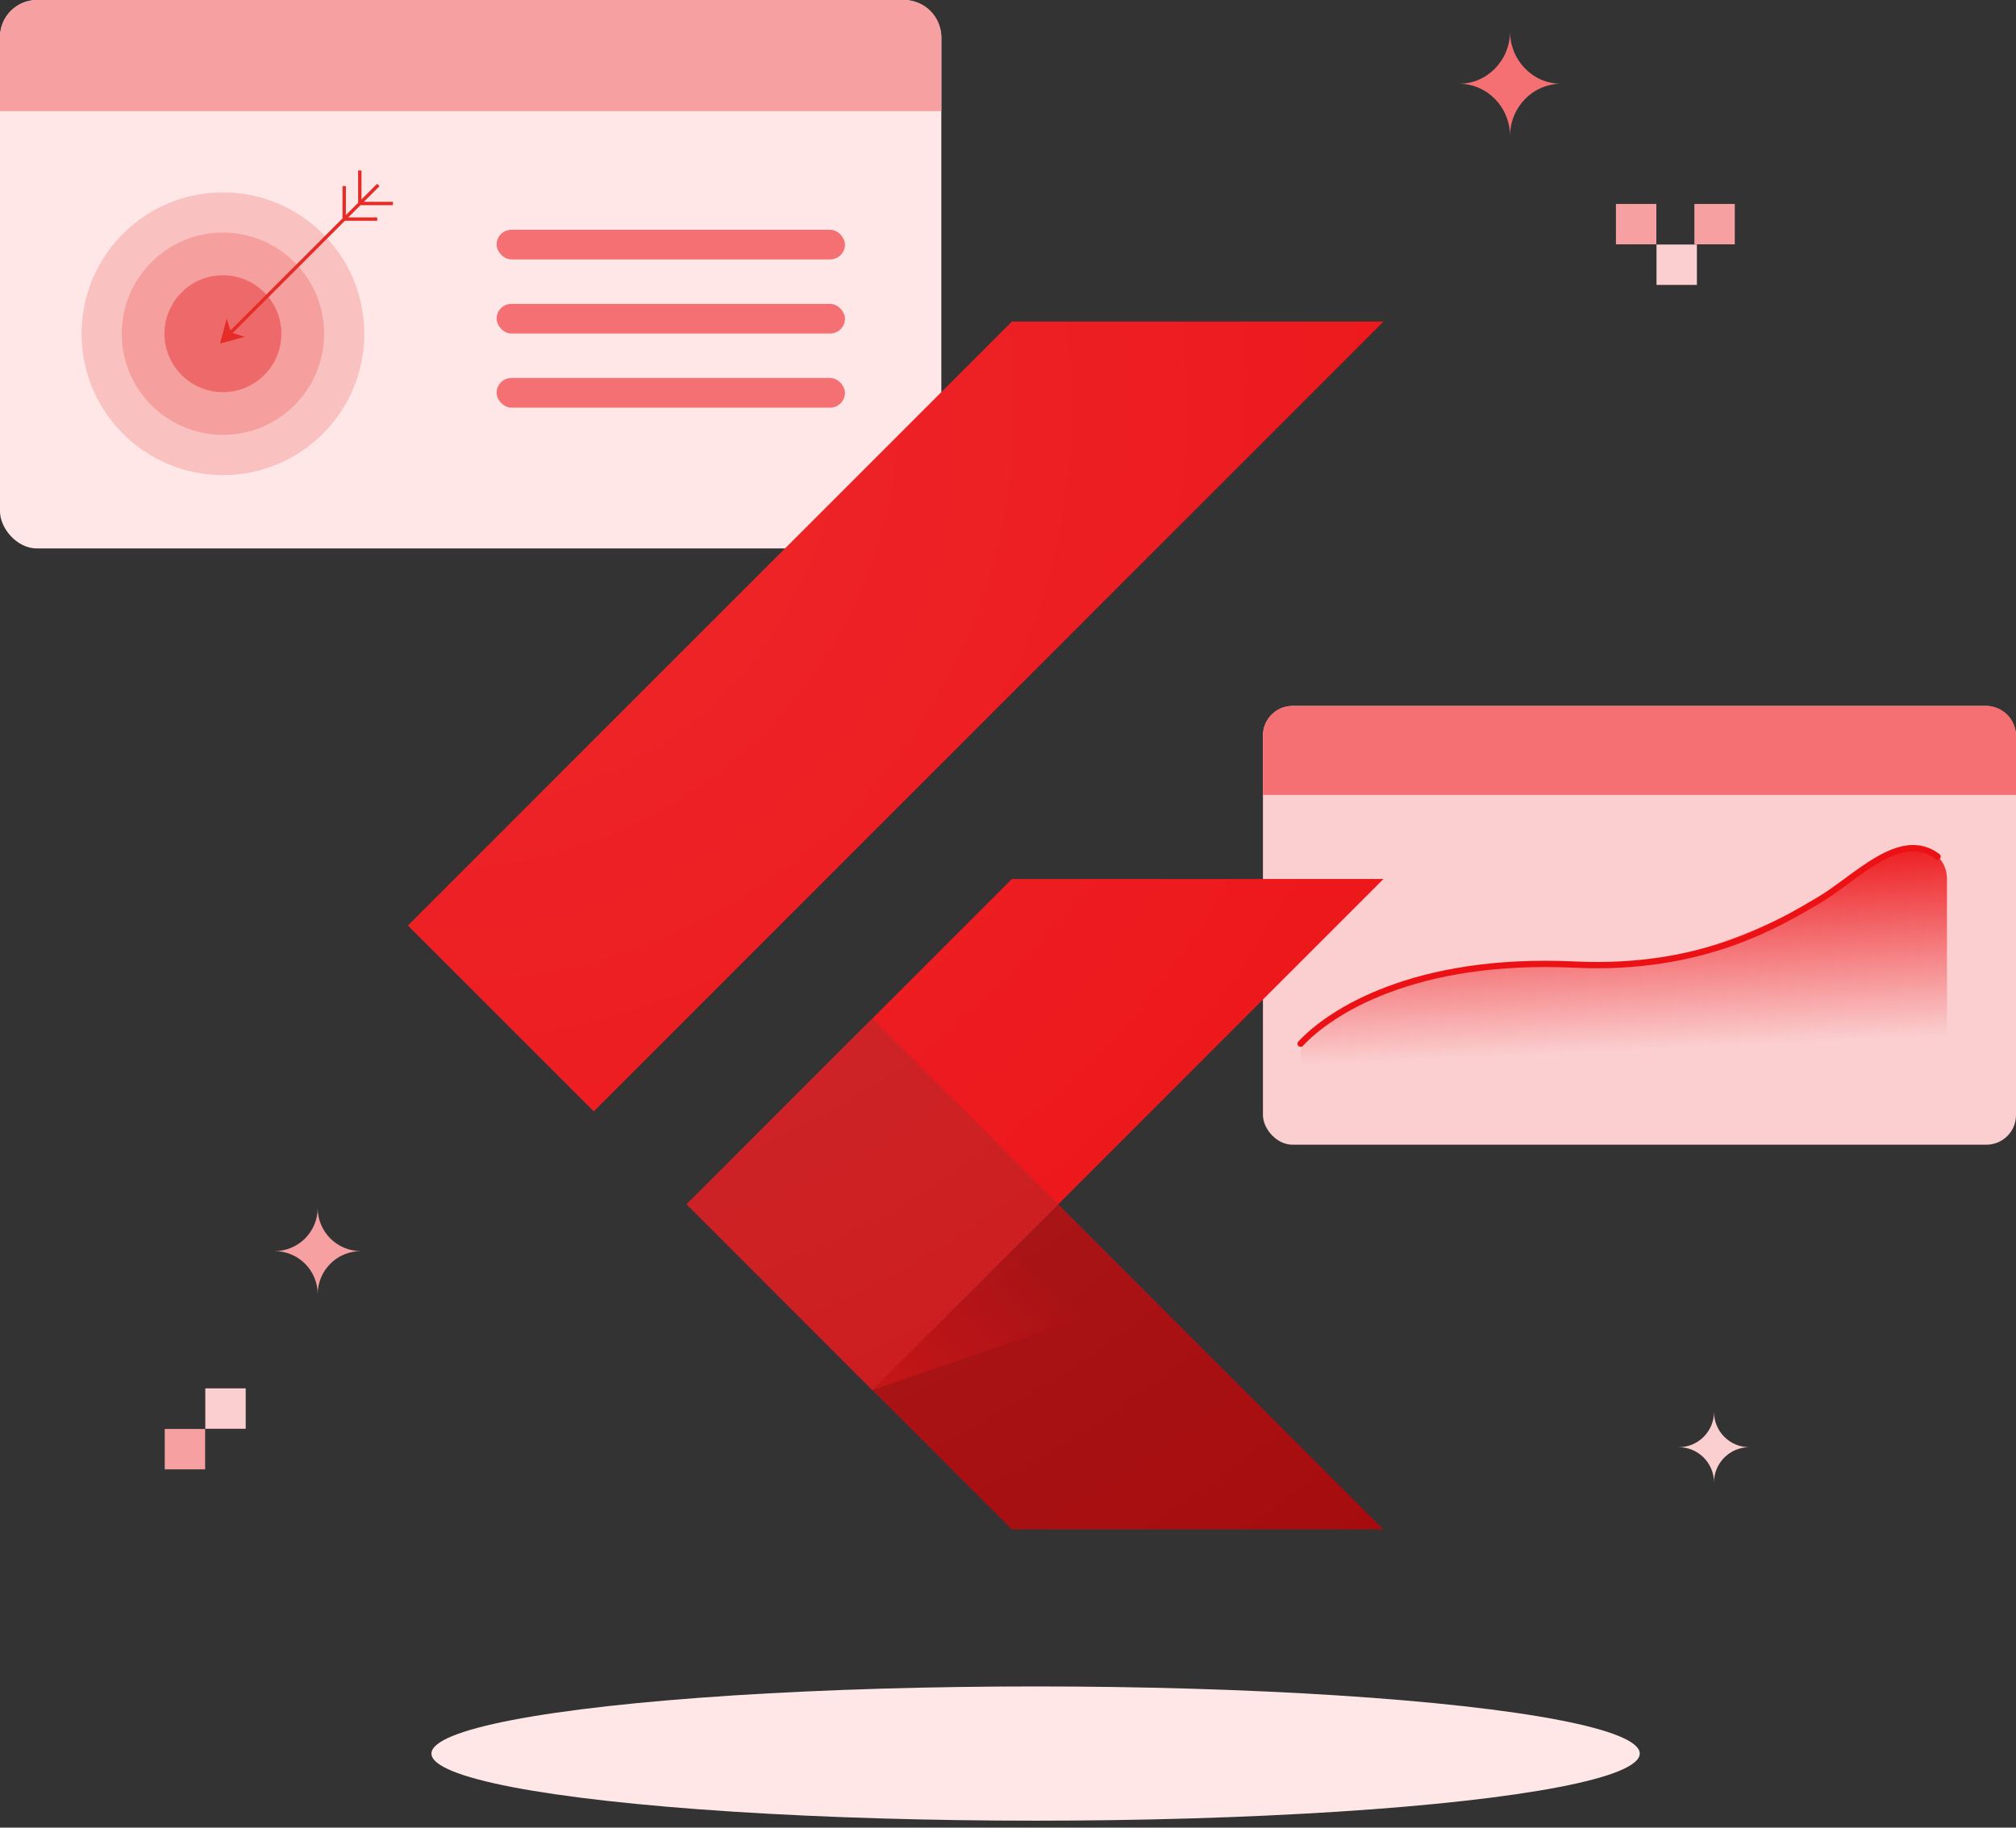 <svg width="257" height="233" viewBox="0 0 257 233" fill="none" xmlns="http://www.w3.org/2000/svg">
<rect x="0" y="0" width="257" height="233" fill="#333333" stroke="none"/>
<ellipse cx="132.017" cy="223.557" rx="77.017" ry="8.557" fill="#FFE7E8"/>
<rect width="120" height="69.921" rx="4.724" fill="#FFE7E8"/>
<path d="M0 4.724C0 2.115 2.115 0 4.724 0H115.276C117.885 0 120 2.115 120 4.724V14.173H0V4.724Z" fill="#F7A0A1"/>
<path opacity="0.2" d="M46.432 42.024C46.424 41.756 46.412 41.489 46.392 41.225C45.716 31.89 37.931 24.527 28.419 24.527C18.662 24.527 10.725 32.274 10.409 41.952C10.402 42.152 10.394 42.348 10.394 42.548C10.394 42.616 10.398 42.684 10.398 42.752C10.505 52.61 18.53 60.569 28.419 60.569C38.375 60.569 46.444 52.502 46.444 42.548C46.444 42.372 46.436 42.196 46.432 42.024Z" fill="#E62C27"/>
<path opacity="0.2" d="M28.419 55.441C35.543 55.441 41.318 49.667 41.318 42.544C41.318 35.422 35.543 29.648 28.419 29.648C21.295 29.648 15.52 35.422 15.52 42.544C15.52 49.667 21.295 55.441 28.419 55.441Z" fill="#E41D1D"/>
<path opacity="0.4" d="M28.419 49.995C32.535 49.995 35.872 46.659 35.872 42.544C35.872 38.428 32.535 35.092 28.419 35.092C24.303 35.092 20.966 38.428 20.966 42.544C20.966 46.659 24.303 49.995 28.419 49.995Z" fill="#E41D1D"/>
<path d="M50.078 26.157V25.726H46.388L48.383 23.735L48.075 23.427L46.084 25.422V21.732H45.652V25.854L44.093 27.413V23.723H43.661V27.845L29.378 42.124L28.89 40.645L28.471 42.22L28.051 43.791L29.622 43.371L31.198 42.948L29.666 42.448L31.593 40.521L43.965 28.148H48.087V27.717H44.397L45.956 26.157H50.078Z" fill="#E62C27"/>
<rect x="63.307" y="29.291" width="44.41" height="3.78" rx="1.89" fill="#F47073"/>
<rect x="63.307" y="38.74" width="44.41" height="3.78" rx="1.89" fill="#F47073"/>
<rect x="63.307" y="48.189" width="44.41" height="3.78" rx="1.89" fill="#F47073"/>
<rect x="161" y="90" width="96" height="55.937" rx="3.78" fill="#FBCFD0"/>
<path d="M161 93.779C161 91.692 162.692 90 164.78 90H253.22C255.308 90 257 91.692 257 93.779V101.339H161V93.779Z" fill="#F47073"/>
<path d="M200.785 122.976C183.266 121.633 171.603 127.864 166.924 131.977C166.167 132.643 165.8 133.624 165.8 134.632V136.4C165.8 138.609 167.591 140.4 169.8 140.4H244.2C246.409 140.4 248.2 138.609 248.2 136.4V112.033C248.2 108.531 243.887 106.572 241.054 108.629C231.13 115.835 215.573 124.109 200.785 122.976Z" fill="url(#paint0_linear_20137_398350)"/>
<path d="M165.8 133.063C169.482 129.089 180.2 122 200.785 122.975C217.196 123.753 227 117.6 231.8 114.8C236.6 112 242.2 105.6 247 109.2" stroke="#EC1115" stroke-width="0.8" stroke-linecap="round"/>
<path d="M87.539 153.531L111.217 177.224L176.363 112.062H128.993L87.539 153.531Z" fill="#EC1115"/>
<path d="M128.993 41H176.362L75.692 141.685L52 117.993L128.993 41Z" fill="#EC1115"/>
<path d="M111.216 177.223L128.992 194.985H176.362L134.908 153.531L111.216 177.223Z" fill="#A60C0E"/>
<path d="M146.354 165.051L134.908 153.531L111.216 177.223L146.354 165.051Z" fill="url(#paint1_linear_20137_398350)"/>
<path d="M87.536 153.523L111.229 129.83L134.923 153.523L111.229 177.216L87.536 153.523Z" fill="#CB181B"/>
<path d="M176.362 112.062L134.908 153.531L176.362 195H128.993L87.524 153.531L128.993 112.062H176.362ZM128.993 41L52 117.993L75.692 141.685L176.362 41H128.993Z" fill="url(#paint2_radial_20137_398350)"/>
<path d="M186 10.681C189.59 10.681 192.5 7.69 192.5 4C192.5 7.69 195.41 10.681 199 10.681C195.41 10.681 192.5 13.671 192.5 17.361C192.5 13.671 189.59 10.681 186 10.681Z" fill="#F47073"/>
<path d="M35 159.5C38.038 159.5 40.5 157.038 40.5 154C40.5 157.038 42.962 159.5 46 159.5C42.962 159.5 40.5 161.962 40.5 165C40.5 161.962 38.038 159.5 35 159.5Z" fill="#F7A0A1"/>
<path d="M214 184.5C216.485 184.5 218.5 182.485 218.5 180C218.5 182.485 220.515 184.5 223 184.5C220.515 184.5 218.5 186.515 218.5 189C218.5 186.515 216.485 184.5 214 184.5Z" fill="#FBCFD0"/>
<path d="M206 26H211.15V31.15H206V26Z" fill="#F7A0A1"/>
<path d="M21 187.323H26.15V182.174H21V187.323Z" fill="#F7A0A1"/>
<path d="M216 26H221.15V31.15H216V26Z" fill="#F7A0A1"/>
<path d="M211.172 31.173H216.323V36.323H211.172V31.173Z" fill="#FBCFD0"/>
<path d="M26.172 182.149H31.323V177H26.172V182.149Z" fill="#FBCFD0"/>
<defs>
<linearGradient id="paint0_linear_20137_398350" x1="205.8" y1="108" x2="207" y2="134" gradientUnits="userSpaceOnUse">
<stop stop-color="#EC1115"/>
<stop offset="1" stop-color="#EC1115" stop-opacity="0"/>
</linearGradient>
<linearGradient id="paint1_linear_20137_398350" x1="118.13" y1="181.795" x2="135.775" y2="164.15" gradientUnits="userSpaceOnUse">
<stop stop-color="#EC1115" stop-opacity="0.4"/>
<stop offset="1" stop-color="#EC1115" stop-opacity="0"/>
</linearGradient>
<radialGradient id="paint2_radial_20137_398350" cx="0" cy="0" r="1" gradientUnits="userSpaceOnUse" gradientTransform="translate(55.494 51.496) scale(188.4 188.4)">
<stop stop-color="white" stop-opacity="0.1"/>
<stop offset="1" stop-color="white" stop-opacity="0"/>
</radialGradient>
</defs>
</svg>
